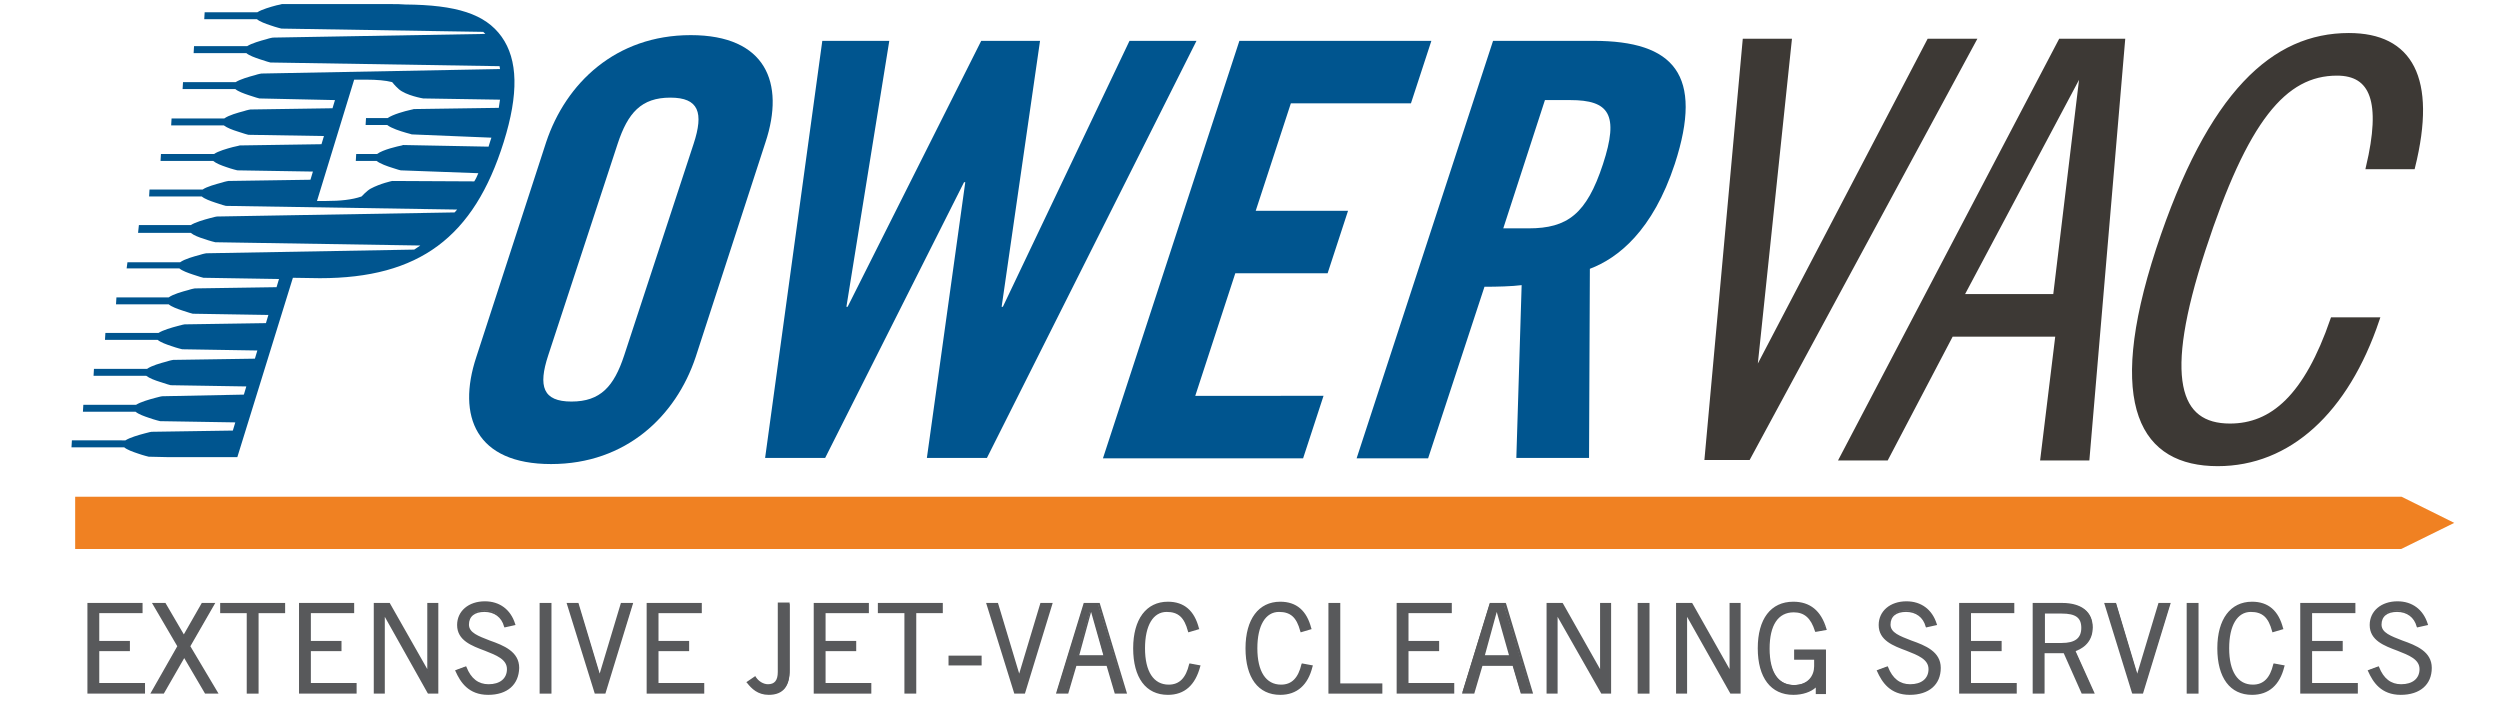 <?xml version="1.0" encoding="UTF-8"?>
<!-- Generator: Adobe Illustrator 28.0.0, SVG Export Plug-In . SVG Version: 6.00 Build 0)  -->
<svg xmlns="http://www.w3.org/2000/svg" xmlns:xlink="http://www.w3.org/1999/xlink" version="1.1" id="Layer_1" x="0px" y="0px" viewBox="0 0 612 172.3" style="enable-background:new 0 0 612 172.3;" xml:space="preserve">
<style type="text/css">
	.st0{fill:#00558F;}
	.st1{fill:#3D3935;stroke:#3D3935;stroke-width:1.03;stroke-miterlimit:10;}
	.st2{fill:#F08122;}
	.st3{fill:#58595B;}
</style>
<path class="st0" d="M122.8,9c-4-5.6-11.1-7.8-23.6-7.9C98.1,1,96.9,1,95.7,1H69.1H69c-0.3,0.1-0.8,0.2-1.3,0.3  c-1.5,0.4-3.6,1-4.7,1.7H50.1l-0.1,1.7h12.9c0.7,0.6,2.1,1.1,3.3,1.5c1.4,0.5,2.7,0.8,2.7,0.8l49.4,0.8c0.2,0.2,0.3,0.3,0.5,0.5  l-52,0.9c0,0-0.7,0.1-1.6,0.4c-1.5,0.4-3.6,1-4.7,1.7H47.5l-0.1,1.7h12.9c0.7,0.6,2.1,1.1,3.3,1.5c1.4,0.5,2.6,0.8,2.6,0.8l56.1,0.9  c0,0.2,0.1,0.5,0.1,0.7L64,18c0,0-0.7,0.1-1.6,0.4c-1.5,0.4-3.6,1-4.7,1.7H44.8l-0.1,1.7h12.9c0.7,0.6,2.1,1.1,3.3,1.5  c1.4,0.5,2.6,0.8,2.6,0.8L82,24.5l-0.6,2l-20.1,0.3c0,0-0.7,0.1-1.6,0.4c-1.5,0.4-3.7,1-4.8,1.8H42l-0.1,1.7h12.9  c0.8,0.6,2.1,1.1,3.4,1.5c1.4,0.5,2.6,0.8,2.6,0.8l18.5,0.3l-0.6,2l-20,0.3c0,0-0.7,0.2-1.7,0.4c-1.5,0.4-3.6,1-4.6,1.7H39.4  l-0.1,1.7h12.9c0.7,0.6,2,1.1,3.2,1.5c1.4,0.5,2.7,0.8,2.7,0.8L76.6,42L76,44l-20.1,0.3c0,0-0.7,0.1-1.6,0.4c-1.5,0.4-3.7,1-4.7,1.7  H36.6l-0.1,1.7h12.9c0.7,0.6,2.1,1.1,3.3,1.5c1.4,0.5,2.6,0.8,2.6,0.8l56.6,0.9c-0.2,0.2-0.4,0.5-0.6,0.7l-58.2,1  c0,0-0.7,0.1-1.7,0.4c-1.5,0.4-3.6,1-4.7,1.7H34L33.8,57h12.9c0.7,0.6,2,1.1,3.3,1.5c1.4,0.5,2.7,0.8,2.7,0.8l50.2,0.8  c-0.5,0.3-1,0.7-1.5,1l-50.9,0.9c0,0-0.7,0.1-1.6,0.4c-1.5,0.4-3.7,1-4.8,1.8H31.2L31,65.7h12.9c0.7,0.6,2.1,1.1,3.3,1.5  c1.4,0.5,2.6,0.8,2.6,0.8l18.5,0.3l-0.6,2l-20,0.3c0,0-0.7,0.1-1.6,0.4c-1.5,0.4-3.7,1-4.8,1.8H28.5l-0.1,1.7h12.9  c0.7,0.6,2.1,1.1,3.3,1.5c1.4,0.5,2.6,0.8,2.6,0.8l18.5,0.3l-0.6,2l-19.9,0.3c0,0-0.7,0.1-1.7,0.4c-1.5,0.4-3.6,1-4.7,1.7H25.8  l-0.1,1.7h12.9c0.7,0.6,2.1,1.1,3.3,1.5c1.4,0.5,2.7,0.8,2.7,0.8l18.4,0.3l-0.6,2l-20,0.3c0,0-0.7,0.1-1.6,0.4  c-1.5,0.4-3.7,1-4.8,1.8H23L22.9,92h12.9c0.8,0.6,2.1,1.1,3.4,1.5c1.4,0.5,2.6,0.8,2.6,0.8l18.5,0.3l-0.6,2L39.7,97  c0,0-0.7,0.1-1.7,0.4c-1.5,0.4-3.6,1-4.7,1.7H20.4l-0.1,1.7h12.9c0.7,0.6,2.1,1.1,3.3,1.5c1.4,0.5,2.7,0.8,2.7,0.8l18.4,0.3l-0.6,2  l-19.9,0.3c0,0-0.7,0.1-1.7,0.4c-1.5,0.4-3.6,1-4.7,1.7H17.6l-0.1,1.7h12.9c0.7,0.6,2.1,1.1,3.3,1.5c1.4,0.5,2.7,0.8,2.7,0.8  l4.5,0.1h13.1h0.8l0,0h3.3l13.6-43.9l6.6,0.1c24.3,0,37.7-10,45-33.3C127,23,126.8,14.6,122.8,9z M96,44.3c0,0-2.9,0.6-5.3,1.9  c-0.9,0.5-2.2,1.9-2.2,1.9c-2.3,0.8-5.2,1.1-8.7,1.1h-2.2l9.1-29.7h3c2.6,0,4.7,0.2,6.3,0.6c0,0,0.6,0.8,1.6,1.7  c1.8,1.6,6,2.3,6,2.3l18.8,0.3c-0.1,0.6-0.2,1.3-0.3,2l-20.8,0.3c0,0-0.3,0.1-0.8,0.2c-1.4,0.3-4.3,1.1-5.6,2h-5.3l-0.1,1.7h5.3  c1,0.8,3.2,1.5,4.6,1.9c0.8,0.2,1.4,0.4,1.4,0.4l19.5,0.8c-0.1,0.3-0.2,0.6-0.3,0.9c-0.1,0.4-0.3,0.9-0.4,1.3l-20.9-0.4  c0,0-0.1,0-0.3,0.1c-1,0.2-4.6,1-6.1,2.1h-5.1l-0.1,1.7h5.1c0.9,0.7,2.6,1.3,3.9,1.7c1.1,0.4,2,0.6,2,0.6l19,0.7  c-0.3,0.7-0.6,1.4-1,2L96,44.3z"></path>
<path class="st0" d="M133.7,34.8c4.8-14.4,17-26.2,35.4-26.2c18.4,0,23.1,11.7,18.3,26.2l-17.1,52.6c-4.8,14.4-17,26.2-35.4,26.2  c-18.4,0-23.1-11.7-18.3-26.2L133.7,34.8z M134.2,87c-2.5,7.6-1.3,11.3,5.7,11.3c7.1,0,10.4-3.7,12.9-11.3l17-51.8  c2.5-7.6,1.3-11.3-5.7-11.3c-7.1,0-10.4,3.7-12.9,11.3L134.2,87z"></path>
<path class="st0" d="M240.2,10h14.4l-9.4,65.1h0.3l31-65.1h16.4l-51.3,102.1h-14.7l9.4-67.5H236l-34,67.5h-14.7l14-102.1h16.4  l-10.5,65.1h0.3L240.2,10z"></path>
<path class="st0" d="M270,112.2L303.4,10h47l-5,15.3h-29.4l-8.6,26.3H330l-5,15.3h-22.6l-9.8,30H324l-5,15.3H270z"></path>
<path class="st0" d="M349.6,112.2h-17.5L365.5,10h24.6c19.7,0,27,8.3,19.9,30.1c-5.4,16.4-13.9,23.1-20.8,25.7l-0.2,46.3h-17.8  l1.3-42.3c-2.3,0.3-6,0.4-9.1,0.4L349.6,112.2z M368,55.9h6.2c9.5,0,14.2-3.5,18.2-15.7c4-12.2,1.5-15.7-8-15.7h-6.2L368,55.9z"></path>
<path class="st1" d="M438.1,10l-8.5,80.9h0.3L472.2,10h11l-55.2,102.1h-10.2L427.1,10H438.1z"></path>
<path class="st1" d="M519.7,10L511,112.2h-11l3.7-30.3h-26l-15.9,30.3h-11L504.4,10H519.7z M480.2,72.5h22.9l6.6-54.9h-0.3  L480.2,72.5z"></path>
<path class="st1" d="M579.7,40.9c3.8-16.1,1-22.9-7.6-22.9c-12.9,0-22.3,11.3-32.7,43.1s-6.3,43.1,6.5,43.1c10.3,0,18.6-7.1,25.1-26  h11c-7.6,22.6-21.7,35.4-39.1,35.4c-18.2,0-27.2-13.9-14.6-52.5c12.7-38.6,28.4-52.5,46.7-52.5c15.1,0,21.1,10.5,15.7,32.3H579.7z"></path>
<polygon class="st2" points="587.9,121.6 18.4,121.6 18.4,134.4 587.8,134.4 600.8,128 "></polygon>
<g>
	<g>
		<polygon class="st3" points="24,159.2 31.6,159.2 31.6,157.1 24,157.1 24,149.9 34.7,149.9 34.7,147.8 21.6,147.8 21.6,169.5     35.3,169.5 35.3,167.5 24,167.5   "></polygon>
		<path class="st3" d="M35.5,169.8H21.4v-22.2h13.5v2.5H24.3v6.8h7.5v2.5h-7.5v7.8h11.2V169.8z M21.9,169.3H35v-1.5H23.8v-8.8h7.5    v-1.5h-7.5v-7.8h10.6v-1.5H21.9V169.3z"></path>
	</g>
	<g>
		<polygon class="st3" points="52.4,147.8 49.6,147.8 45,155.8 40.4,147.8 37.6,147.8 43.7,158.2 37.2,169.5 39.9,169.5 45.1,160.6     50.3,169.5 53,169.5 46.4,158.2   "></polygon>
		<path class="st3" d="M53.5,169.8h-3.3l-5.1-8.7l-5,8.7h-3.3l6.6-11.6l-6.2-10.6h3.3l4.5,7.7l4.4-7.7h3.3l-6.1,10.6L53.5,169.8z     M50.4,169.3h2.2l-6.5-11.1l5.8-10.1h-2.2l-4.7,8.2l-4.8-8.2H38l5.9,10.1l-0.1,0.1l-6.3,11h2.2l5.3-9.2L50.4,169.3z"></path>
	</g>
	<g>
		<polygon class="st3" points="54.1,149.9 60.6,149.9 60.6,169.5 63,169.5 63,149.9 69.5,149.9 69.5,147.8 54.1,147.8   "></polygon>
		<path class="st3" d="M63.3,169.8h-2.9v-19.7h-6.5v-2.5h15.9v2.5h-6.5V169.8z M60.9,169.3h1.9v-19.7h6.5v-1.5H54.4v1.5h6.5V169.3z"></path>
	</g>
	<g>
		<polygon class="st3" points="75.8,159.2 83.4,159.2 83.4,157.1 75.8,157.1 75.8,149.9 86.4,149.9 86.4,147.8 73.4,147.8     73.4,169.5 87,169.5 87,167.5 75.8,167.5   "></polygon>
		<path class="st3" d="M87.3,169.8H73.2v-22.2h13.5v2.5H76.1v6.8h7.5v2.5h-7.5v7.8h11.2V169.8z M73.7,169.3h13.1v-1.5H75.6v-8.8h7.5    v-1.5h-7.5v-7.8h10.6v-1.5H73.7V169.3z"></path>
	</g>
	<g>
		<polygon class="st3" points="104.8,164.5 104.7,164.5 95.2,147.8 91.8,147.8 91.8,169.5 93.9,169.5 93.9,150.2 94,150.2     105,169.5 107,169.5 107,147.8 104.8,147.8   "></polygon>
		<path class="st3" d="M107.2,169.8h-2.4l-0.1-0.1L94.2,151v18.8h-2.7v-22.2h3.9l9.2,16.2v-16.2h2.7V169.8z M105.1,169.3h1.6v-21.2    h-1.7v16.7h-0.5l-9.5-16.7H92v21.2h1.7v-19.4h0.4l0.1,0.1L105.1,169.3z"></path>
	</g>
	<g>
		<path class="st3" d="M114.6,152.9c0-2.2,1.5-3.4,4.1-3.4c2.8,0,4.5,1.7,5,3.8l2.2-0.5c-1.1-3.6-3.8-5.4-7.2-5.4    c-3.9,0-6.5,2.5-6.5,5.6c0,6.9,12.2,5.2,12.2,10.8c0,2.2-1.6,3.9-4.8,3.9c-3.2,0-4.8-2.1-5.7-4.4l-2.2,0.8c1.1,2.6,3,5.7,7.8,5.7    c5.5,0,7.3-3.2,7.3-6.4C126.8,156.5,114.5,157.7,114.6,152.9z"></path>
		<path class="st3" d="M119.5,170.1c-4.8,0-6.8-3.1-8-5.8l-0.1-0.2l2.7-1l0.1,0.2c1.1,2.8,2.9,4.2,5.4,4.2c2.8,0,4.5-1.4,4.5-3.7    c0-2.4-2.6-3.4-5.4-4.5c-3.2-1.2-6.8-2.5-6.8-6.3c0-3.4,2.8-5.8,6.8-5.8c3.6,0,6.3,2,7.4,5.5l0.1,0.3l-2.7,0.6l-0.1-0.2    c-0.6-2.3-2.4-3.6-4.8-3.6c-2.4,0-3.8,1.1-3.8,3.1c0,2,2.3,2.8,5.1,3.9c3.4,1.2,7.2,2.7,7.2,6.7    C127,167.6,124.2,170.1,119.5,170.1z M112.1,164.3c1.2,2.6,3.1,5.3,7.4,5.3c6.4,0,7.1-4.3,7.1-6.1c0-3.6-3.5-4.9-6.8-6.2    c-2.8-1-5.4-2-5.4-4.3v0c0-2.3,1.6-3.6,4.3-3.6c2.5,0,4.5,1.4,5.2,3.7l1.7-0.4c-1.1-3.2-3.5-4.9-6.8-4.9c-3.6,0-6.3,2.2-6.3,5.3    c0,3.4,3.3,4.6,6.4,5.8c3,1.1,5.8,2.1,5.8,4.9c0,2.6-1.9,4.2-5,4.2c-2.7,0-4.7-1.5-5.8-4.3L112.1,164.3z"></path>
	</g>
	<g>
		<rect x="132.4" y="147.8" class="st3" width="2.4" height="21.7"></rect>
		<path class="st3" d="M135,169.8h-2.9v-22.2h2.9V169.8z M132.6,169.3h1.9v-21.2h-1.9V169.3z"></path>
	</g>
	<g>
		<polygon class="st3" points="147,165.6 146.9,165.6 141.5,147.8 139.1,147.8 145.8,169.5 148,169.5 154.8,147.8 152.3,147.8   "></polygon>
		<path class="st3" d="M148.2,169.8h-2.6l-6.9-22.2h2.9l5.2,17.3l5.2-17.3h3L148.2,169.8z M146,169.3h1.8l6.6-21.2h-1.9l-5.4,17.8    h-0.4l-5.4-17.8h-1.9L146,169.3z"></path>
	</g>
	<g>
		<polygon class="st3" points="161,159.2 168.5,159.2 168.5,157.1 161,157.1 161,149.9 171.6,149.9 171.6,147.8 158.6,147.8     158.6,169.5 172.2,169.5 172.2,167.5 161,167.5   "></polygon>
		<path class="st3" d="M172.4,169.8h-14.1v-22.2h13.5v2.5h-10.6v6.8h7.5v2.5h-7.5v7.8h11.2V169.8z M158.8,169.3h13.1v-1.5h-11.2    v-8.8h7.5v-1.5h-7.5v-7.8h10.6v-1.5h-12.5V169.3z"></path>
	</g>
	<g>
		<path class="st3" d="M190.8,164.6c0,2.5-1.2,3.2-2.6,3.2c-1.4,0-2.6-0.8-3.2-1.9l-1.8,1.2c1.1,1.5,2.6,2.8,5.1,2.8    c3.2,0,5-1.8,5-5.9v-16.1h-2.4V164.6z"></path>
		<path class="st3" d="M188.2,170.1c-2.7,0-4.2-1.5-5.3-2.9l-0.2-0.2l2.2-1.5l0.1,0.2c0.7,1.1,1.9,1.8,3,1.8c1.6,0,2.4-0.9,2.4-3    v-17h2.9v16.4C193.4,168,191.7,170.1,188.2,170.1z M183.4,167.1c1,1.3,2.4,2.5,4.7,2.5c3.2,0,4.7-1.8,4.7-5.6v-15.9H191v16.5    c0,2.3-1,3.5-2.9,3.5c-1.3,0-2.5-0.7-3.3-1.8L183.4,167.1z"></path>
	</g>
	<g>
		<polygon class="st3" points="201.8,159.2 209.4,159.2 209.4,157.1 201.8,157.1 201.8,149.9 212.4,149.9 212.4,147.8 199.4,147.8     199.4,169.5 213,169.5 213,167.5 201.8,167.5   "></polygon>
		<path class="st3" d="M213.3,169.8h-14.1v-22.2h13.5v2.5h-10.6v6.8h7.5v2.5h-7.5v7.8h11.2V169.8z M199.7,169.3h13.1v-1.5h-11.2    v-8.8h7.5v-1.5h-7.5v-7.8h10.6v-1.5h-12.5V169.3z"></path>
	</g>
	<g>
		<polygon class="st3" points="215.2,149.9 221.7,149.9 221.7,169.5 224.1,169.5 224.1,149.9 230.6,149.9 230.6,147.8 215.2,147.8       "></polygon>
		<path class="st3" d="M224.3,169.8h-2.9v-19.7h-6.5v-2.5h15.9v2.5h-6.5V169.8z M221.9,169.3h1.9v-19.7h6.5v-1.5h-14.9v1.5h6.5    V169.3z"></path>
	</g>
	<g>
		<rect x="232.4" y="160.8" class="st3" width="7.6" height="1.9"></rect>
		<path class="st3" d="M240.3,162.9h-8.1v-2.4h8.1V162.9z M232.7,162.4h7.1V161h-7.1V162.4z"></path>
	</g>
	<g>
		<polygon class="st3" points="249.6,165.6 249.5,165.6 244.2,147.8 241.8,147.8 248.5,169.5 250.7,169.5 257.4,147.8 255,147.8       "></polygon>
		<path class="st3" d="M250.9,169.8h-2.6l-6.9-22.2h2.9l5.2,17.3l5.2-17.3h3L250.9,169.8z M248.7,169.3h1.8l6.6-21.2h-1.9l-5.4,17.8    h-0.4l-5.4-17.8h-1.9L248.7,169.3z"></path>
	</g>
	<g>
		<path class="st3" d="M265.4,147.8l-6.7,21.7h2.5l2-6.8h7.8l2,6.8h2.5l-6.7-21.7H265.4z M263.8,160.7l3.1-11.2h0.3l3.1,11.2H263.8z    "></path>
		<path class="st3" d="M275.9,169.8h-3l-2-6.8h-7.4l-2,6.8h-3l6.8-22.2h3.9L275.9,169.8z M273.3,169.3h2l-6.5-21.2h-3.2l-6.5,21.2h2    l2-6.8h8.2L273.3,169.3z M270.8,160.9h-7.2l3.3-11.7h0.7L270.8,160.9z M264.2,160.4h5.9l-3-10.6L264.2,160.4z"></path>
	</g>
	<g>
		<path class="st3" d="M286.1,167.8c-3.6,0-6.1-2.8-6.1-9.1c0-6.2,2.5-9.1,5.6-9.1c3.2,0,4.6,1.9,5.4,4.9l2.2-0.7    c-1-4-3.3-6.3-7.3-6.3c-5.2,0-8.3,4.1-8.3,11.1c0,7.6,3.4,11.2,8.3,11.2c4.4,0,6.7-2.8,7.6-6.8l-2.2-0.4    C290.7,165.2,289.4,167.8,286.1,167.8z"></path>
		<path class="st3" d="M285.9,170.1c-5.4,0-8.5-4.2-8.5-11.4c0-7.1,3.2-11.4,8.5-11.4c4,0,6.5,2.2,7.6,6.5l0.1,0.2l-2.7,0.8    l-0.1-0.3c-0.9-3.4-2.4-4.7-5.2-4.7c-3.3,0-5.3,3.3-5.3,8.9c0,5.7,2.1,8.9,5.8,8.9c2.6,0,4.2-1.6,5-5l0.1-0.2l2.7,0.5l-0.1,0.3    C292.6,167.7,290,170.1,285.9,170.1z M285.9,147.8c-5.1,0-8,4-8,10.9c0,6.9,2.9,10.9,8,10.9c3.8,0,6.2-2.1,7.3-6.3l-1.7-0.3    c-0.6,2.3-1.8,5.1-5.5,5.1c-2.4,0-6.3-1.2-6.3-9.4c0-5.9,2.2-9.4,5.8-9.4c3,0,4.7,1.5,5.6,4.9l1.7-0.5    C291.9,149.8,289.5,147.8,285.9,147.8z"></path>
	</g>
	<g>
		<path class="st3" d="M313.6,167.8c-3.6,0-6.1-2.8-6.1-9.1c0-6.2,2.5-9.1,5.6-9.1c3.2,0,4.6,1.9,5.4,4.9l2.2-0.7    c-1-4-3.3-6.3-7.3-6.3c-5.2,0-8.3,4.1-8.3,11.1c0,7.6,3.4,11.2,8.3,11.2c4.4,0,6.7-2.8,7.6-6.8l-2.2-0.4    C318.2,165.2,316.9,167.8,313.6,167.8z"></path>
		<path class="st3" d="M313.4,170.1c-5.4,0-8.5-4.2-8.5-11.4c0-7.1,3.2-11.4,8.5-11.4c4,0,6.5,2.2,7.6,6.5l0.1,0.2l-2.7,0.8    l-0.1-0.3c-0.9-3.4-2.4-4.7-5.2-4.7c-3.3,0-5.3,3.3-5.3,8.9c0,5.7,2.1,8.9,5.8,8.9c2.6,0,4.2-1.6,5-5l0.1-0.2l2.7,0.5l-0.1,0.3    C320.2,167.7,317.5,170.1,313.4,170.1z M313.4,147.8c-5.1,0-8,4-8,10.9c0,6.9,2.9,10.9,8,10.9c3.8,0,6.2-2.1,7.3-6.3l-1.7-0.3    c-0.6,2.3-1.8,5.1-5.5,5.1c-2.4,0-6.3-1.2-6.3-9.4c0-5.9,2.2-9.4,5.8-9.4c3,0,4.7,1.5,5.6,4.9l1.7-0.5    C319.4,149.8,317.1,147.8,313.4,147.8z"></path>
	</g>
	<g>
		<polygon class="st3" points="327.9,147.8 325.5,147.8 325.5,169.5 338.1,169.5 338.1,167.5 327.9,167.5   "></polygon>
		<path class="st3" d="M338.4,169.8h-13.2v-22.2h2.9v19.7h10.3V169.8z M325.7,169.3h12.2v-1.5h-10.3v-19.7h-1.9V169.3z"></path>
	</g>
	<g>
		<polygon class="st3" points="344.6,159.2 352.1,159.2 352.1,157.1 344.6,157.1 344.6,149.9 355.2,149.9 355.2,147.8 342.2,147.8     342.2,169.5 355.8,169.5 355.8,167.5 344.6,167.5   "></polygon>
		<path class="st3" d="M356,169.8h-14.1v-22.2h13.5v2.5h-10.6v6.8h7.5v2.5h-7.5v7.8H356V169.8z M342.4,169.3h13.1v-1.5h-11.2v-8.8    h7.5v-1.5h-7.5v-7.8h10.6v-1.5h-12.5V169.3z"></path>
	</g>
	<g>
		<path class="st3" d="M364.7,147.8l-6.7,21.7h2.5l2-6.8h7.8l2,6.8h2.5l-6.7-21.7H364.7z M363.2,160.7l3.1-11.2h0.3l3.1,11.2H363.2z    "></path>
		<path class="st3" d="M375.3,169.8h-3l-2-6.8h-7.4l-2,6.8h-3l6.8-22.2h3.9l0.1,0.2L375.3,169.8z M372.6,169.3h2l-6.5-21.2h-3.2    l-6.5,21.2h2l2-6.8h8.2L372.6,169.3z M370.1,160.9h-7.2l3.3-11.7h0.7l0.1,0.2L370.1,160.9z M363.5,160.4h5.9l-3-10.6L363.5,160.4z    "></path>
	</g>
	<g>
		<polygon class="st3" points="391.9,164.5 391.8,164.5 382.3,147.8 378.9,147.8 378.9,169.5 381.1,169.5 381.1,150.2 381.1,150.2     392.1,169.5 394.1,169.5 394.1,147.8 391.9,147.8   "></polygon>
		<path class="st3" d="M394.3,169.8H392L381.3,151v18.8h-2.7v-22.2h3.9l0.1,0.1l9.1,16.1v-16.2h2.7V169.8z M392.3,169.3h1.6v-21.2    h-1.7v16.7h-0.5l-0.1-0.1l-9.4-16.6h-3.1v21.2h1.7v-19.4h0.4l0.1,0.1L392.3,169.3z"></path>
	</g>
	<g>
		<rect x="401.1" y="147.8" class="st3" width="2.4" height="21.7"></rect>
		<path class="st3" d="M403.8,169.8h-2.9v-22.2h2.9V169.8z M401.4,169.3h1.9v-21.2h-1.9V169.3z"></path>
	</g>
	<g>
		<polygon class="st3" points="423.6,164.5 423.5,164.5 414,147.8 410.6,147.8 410.6,169.5 412.8,169.5 412.8,150.2 412.8,150.2     423.8,169.5 425.8,169.5 425.8,147.8 423.6,147.8   "></polygon>
		<path class="st3" d="M426,169.8h-2.4L413,151v18.8h-2.7v-22.2h3.9l0.1,0.1l9.1,16.1v-16.2h2.7V169.8z M424,169.3h1.6v-21.2h-1.7    v16.7h-0.5l-0.1-0.1l-9.4-16.6h-3.1v21.2h1.7v-19.4h0.4l0.1,0.1L424,169.3z"></path>
	</g>
	<g>
		<path class="st3" d="M439.1,149.6c2.5,0,4.3,1.3,5.4,4.8l2.3-0.5c-1.3-4.6-4.1-6.4-7.8-6.4c-4.9,0-8.5,3.5-8.5,11.1    c0,7.6,3.5,11.2,8.5,11.2c2.4,0,4.6-0.8,5.7-2.3h0.1v2h2v-10.4h-7.3v2h4.9v1.8c0,2.6-1.7,4.8-5.2,4.8c-3.2,0-6.2-2.2-6.2-9.1    C432.9,151.7,435.9,149.6,439.1,149.6z"></path>
		<path class="st3" d="M439,170.1c-5.5,0-8.7-4.2-8.7-11.4c0-7.2,3.2-11.4,8.7-11.4c4.1,0,6.8,2.2,8.1,6.6l0.1,0.3l-2.8,0.5    l-0.1-0.2c-1-3.2-2.6-4.6-5.2-4.6c-3.8,0-5.9,3.1-5.9,8.9c0,5.7,2.1,8.9,5.9,8.9c3.6,0,5-2.4,5-4.6v-1.6h-4.9v-2.5h7.8v10.9h-2.5    v-1.6C443.3,169.4,441.3,170.1,439,170.1z M439,147.8c-5.2,0-8.2,4-8.2,10.9c0,6.9,3,10.9,8.2,10.9c2.5,0,4.5-0.8,5.5-2.2l0.1-0.1    h0.4l0.1,0.2v1.7h1.5v-9.9h-6.8v1.5h4.9v2.1c0,2.4-1.4,5.1-5.5,5.1c-2.4,0-6.4-1.2-6.4-9.4c0-8.1,4-9.4,6.4-9.4    c2.7,0,4.5,1.5,5.6,4.7l1.8-0.4C445.2,149.7,442.8,147.8,439,147.8z"></path>
	</g>
	<g>
		<path class="st3" d="M462.6,152.9c0-2.2,1.5-3.4,4.1-3.4c2.8,0,4.5,1.7,5,3.8l2.2-0.5c-1.1-3.6-3.8-5.4-7.2-5.4    c-3.9,0-6.5,2.5-6.5,5.6c0,6.9,12.2,5.2,12.2,10.8c0,2.2-1.6,3.9-4.8,3.9c-3.2,0-4.8-2.1-5.7-4.4l-2.2,0.8c1.1,2.6,3,5.7,7.8,5.7    c5.5,0,7.3-3.2,7.3-6.4C474.8,156.5,462.5,157.7,462.6,152.9z"></path>
		<path class="st3" d="M467.5,170.1c-4.8,0-6.8-3.1-8-5.8l-0.1-0.2l2.7-1l0.1,0.2c1.1,2.8,2.9,4.2,5.4,4.2c2.8,0,4.5-1.4,4.5-3.7    c0-2.4-2.6-3.4-5.4-4.5c-3.2-1.2-6.8-2.5-6.8-6.3c0-3.4,2.8-5.8,6.8-5.8c3.6,0,6.3,2,7.4,5.5l0.1,0.3l-2.7,0.6l-0.1-0.2    c-0.6-2.3-2.4-3.6-4.8-3.6c-2.4,0-3.8,1.1-3.8,3.1l0,0c0,2,2.3,2.8,5.1,3.9c3.4,1.2,7.2,2.7,7.2,6.7    C475.1,167.6,472.2,170.1,467.5,170.1z M460.1,164.3c1.2,2.6,3.1,5.3,7.4,5.3c6.4,0,7.1-4.3,7.1-6.1c0-3.6-3.5-4.9-6.8-6.2    c-2.8-1-5.4-2-5.4-4.3v0c0-2.3,1.6-3.6,4.3-3.6c2.5,0,4.5,1.4,5.2,3.7l1.7-0.4c-1.1-3.2-3.5-4.9-6.8-4.9c-3.6,0-6.3,2.2-6.3,5.3    c0,3.4,3.3,4.6,6.4,5.8c3,1.1,5.8,2.1,5.8,4.9c0,2.6-1.9,4.2-5,4.2c-2.7,0-4.7-1.5-5.8-4.3L460.1,164.3z"></path>
	</g>
	<g>
		<polygon class="st3" points="482.3,159.2 489.8,159.2 489.8,157.1 482.3,157.1 482.3,149.9 492.9,149.9 492.9,147.8 479.9,147.8     479.9,169.5 493.5,169.5 493.5,167.5 482.3,167.5   "></polygon>
		<path class="st3" d="M493.7,169.8h-14.1v-22.2h13.5v2.5h-10.6v6.8h7.5v2.5h-7.5v7.8h11.2V169.8z M480.1,169.3h13.1v-1.5H482v-8.8    h7.5v-1.5H482v-7.8h10.6v-1.5h-12.5V169.3z"></path>
	</g>
	<g>
		<path class="st3" d="M512.2,153.5c0-3.6-2.6-5.7-7.2-5.7h-7v21.7h2.4v-9.9h5.1l4.4,9.9h2.6l-4.6-10.3    C510.4,158.3,512.2,156.6,512.2,153.5z M504.7,157.6h-4.4v-7.8h4.3c3.1,0,5.1,0.9,5.1,3.8C509.8,156.4,508,157.6,504.7,157.6z"></path>
		<path class="st3" d="M512.8,169.8h-3.2l-4.4-9.9h-4.7v9.9h-2.9v-22.2h7.2c4.8,0,7.5,2.2,7.5,6c0,2.8-1.5,4.8-4.2,5.8L512.8,169.8z     M510,169.3h2.1l-4.6-10.2l0.3-0.1c2.8-0.9,4.2-2.7,4.2-5.4c0-3.5-2.5-5.5-7-5.5h-6.7v21.2h1.9v-9.9h5.5L510,169.3z M504.7,157.9    h-4.6v-8.3h4.6c2.3,0,5.3,0.4,5.3,4C510,156.4,508.3,157.9,504.7,157.9z M500.6,157.4h4.1c3.3,0,4.8-1.2,4.8-3.7    c0-2.5-1.4-3.5-4.8-3.5h-4.1V157.4z"></path>
	</g>
	<g>
		<polygon class="st3" points="523.4,165.6 523.3,165.6 518,147.8 515.6,147.8 522.3,169.5 524.5,169.5 531.2,147.8 528.7,147.8       "></polygon>
		<path class="st3" d="M524.6,169.8h-2.6l-0.1-0.2l-6.8-22h2.9l5.2,17.3l5.2-17.3h3l-0.1,0.3L524.6,169.8z M522.4,169.3h1.8    l6.6-21.2h-1.9l-5.4,17.8h-0.4l-5.3-17.8h-1.9L522.4,169.3z"></path>
	</g>
	<g>
		<rect x="535.5" y="147.8" class="st3" width="2.4" height="21.7"></rect>
		<path class="st3" d="M538.2,169.8h-2.9v-22.2h2.9V169.8z M535.8,169.3h1.9v-21.2h-1.9V169.3z"></path>
	</g>
	<g>
		<path class="st3" d="M551.5,167.8c-3.6,0-6.1-2.8-6.1-9.1c0-6.2,2.5-9.1,5.6-9.1c3.2,0,4.6,1.9,5.4,4.9l2.2-0.7    c-1-4-3.3-6.3-7.3-6.3c-5.2,0-8.3,4.1-8.3,11.1c0,7.6,3.4,11.2,8.3,11.2c4.4,0,6.7-2.8,7.6-6.8l-2.2-0.4    C556.1,165.2,554.8,167.8,551.5,167.8z"></path>
		<path class="st3" d="M551.3,170.1c-5.4,0-8.5-4.2-8.5-11.4c0-7.1,3.2-11.4,8.5-11.4c4,0,6.5,2.2,7.6,6.5l0.1,0.2l-2.7,0.8    l-0.1-0.3c-0.9-3.4-2.4-4.7-5.2-4.7c-3.3,0-5.3,3.3-5.3,8.9c0,5.7,2.1,8.9,5.8,8.9c2.6,0,4.2-1.6,5-5l0.1-0.2l2.7,0.5l-0.1,0.3    C558.1,167.7,555.4,170.1,551.3,170.1z M551.3,147.8c-5.1,0-8,4-8,10.9c0,6.9,2.9,10.9,8,10.9c3.8,0,6.2-2.1,7.3-6.3l-1.7-0.3    c-0.6,2.3-1.8,5.1-5.5,5.1c-2.4,0-6.3-1.2-6.3-9.4c0-5.9,2.2-9.4,5.8-9.4c3,0,4.7,1.5,5.6,4.9l1.7-0.5    C557.3,149.7,554.9,147.8,551.3,147.8z"></path>
	</g>
	<g>
		<polygon class="st3" points="565.7,159.2 573.3,159.2 573.3,157.1 565.7,157.1 565.7,149.9 576.4,149.9 576.4,147.8 563.3,147.8     563.3,169.5 577,169.5 577,167.5 565.7,167.5   "></polygon>
		<path class="st3" d="M577.2,169.8h-14.1v-22.2h13.5v2.5H566v6.8h7.5v2.5H566v7.8h11.2V169.8z M563.6,169.3h13.1v-1.5h-11.2v-8.8    h7.5v-1.5h-7.5v-7.8h10.6v-1.5h-12.5V169.3z"></path>
	</g>
	<g>
		<path class="st3" d="M582.8,152.9c0-2.2,1.5-3.4,4.1-3.4c2.8,0,4.5,1.7,5,3.8l2.2-0.5c-1.1-3.6-3.8-5.4-7.2-5.4    c-3.9,0-6.5,2.5-6.5,5.6c0,6.9,12.2,5.2,12.2,10.8c0,2.2-1.6,3.9-4.8,3.9c-3.2,0-4.8-2.1-5.7-4.4l-2.2,0.8c1.1,2.6,3,5.7,7.8,5.7    c5.5,0,7.3-3.2,7.3-6.4C595,156.5,582.7,157.7,582.8,152.9z"></path>
		<path class="st3" d="M587.7,170.1c-4.8,0-6.8-3.1-8-5.8l-0.1-0.2l2.7-1l0.1,0.2c1.1,2.8,2.9,4.2,5.4,4.2c2.8,0,4.5-1.4,4.5-3.7    c0-2.4-2.6-3.4-5.4-4.5c-3.2-1.2-6.8-2.5-6.8-6.3c0-3.4,2.8-5.8,6.8-5.8c3.6,0,6.3,2,7.4,5.5l0.1,0.3l-2.7,0.6l-0.1-0.2    c-0.6-2.3-2.4-3.6-4.8-3.6c-2.4,0-3.8,1.1-3.8,3.1c0,2,2.3,2.8,5.1,3.9c3.4,1.2,7.2,2.7,7.2,6.7    C595.3,167.6,592.4,170.1,587.7,170.1z M580.3,164.3c1.2,2.6,3.1,5.3,7.4,5.3c6.4,0,7.1-4.3,7.1-6.1c0-3.6-3.5-4.9-6.8-6.2    c-2.8-1-5.4-2-5.4-4.3v0c0-2.3,1.6-3.6,4.3-3.6c2.5,0,4.5,1.4,5.2,3.7l1.7-0.4c-1.1-3.2-3.5-4.9-6.8-4.9c-3.6,0-6.3,2.2-6.3,5.3    c0,3.4,3.3,4.6,6.4,5.8c3,1.1,5.8,2.1,5.8,4.9c0,2.6-1.9,4.2-5,4.2c-2.7,0-4.7-1.5-5.8-4.3L580.3,164.3z"></path>
	</g>
</g>
</svg>
